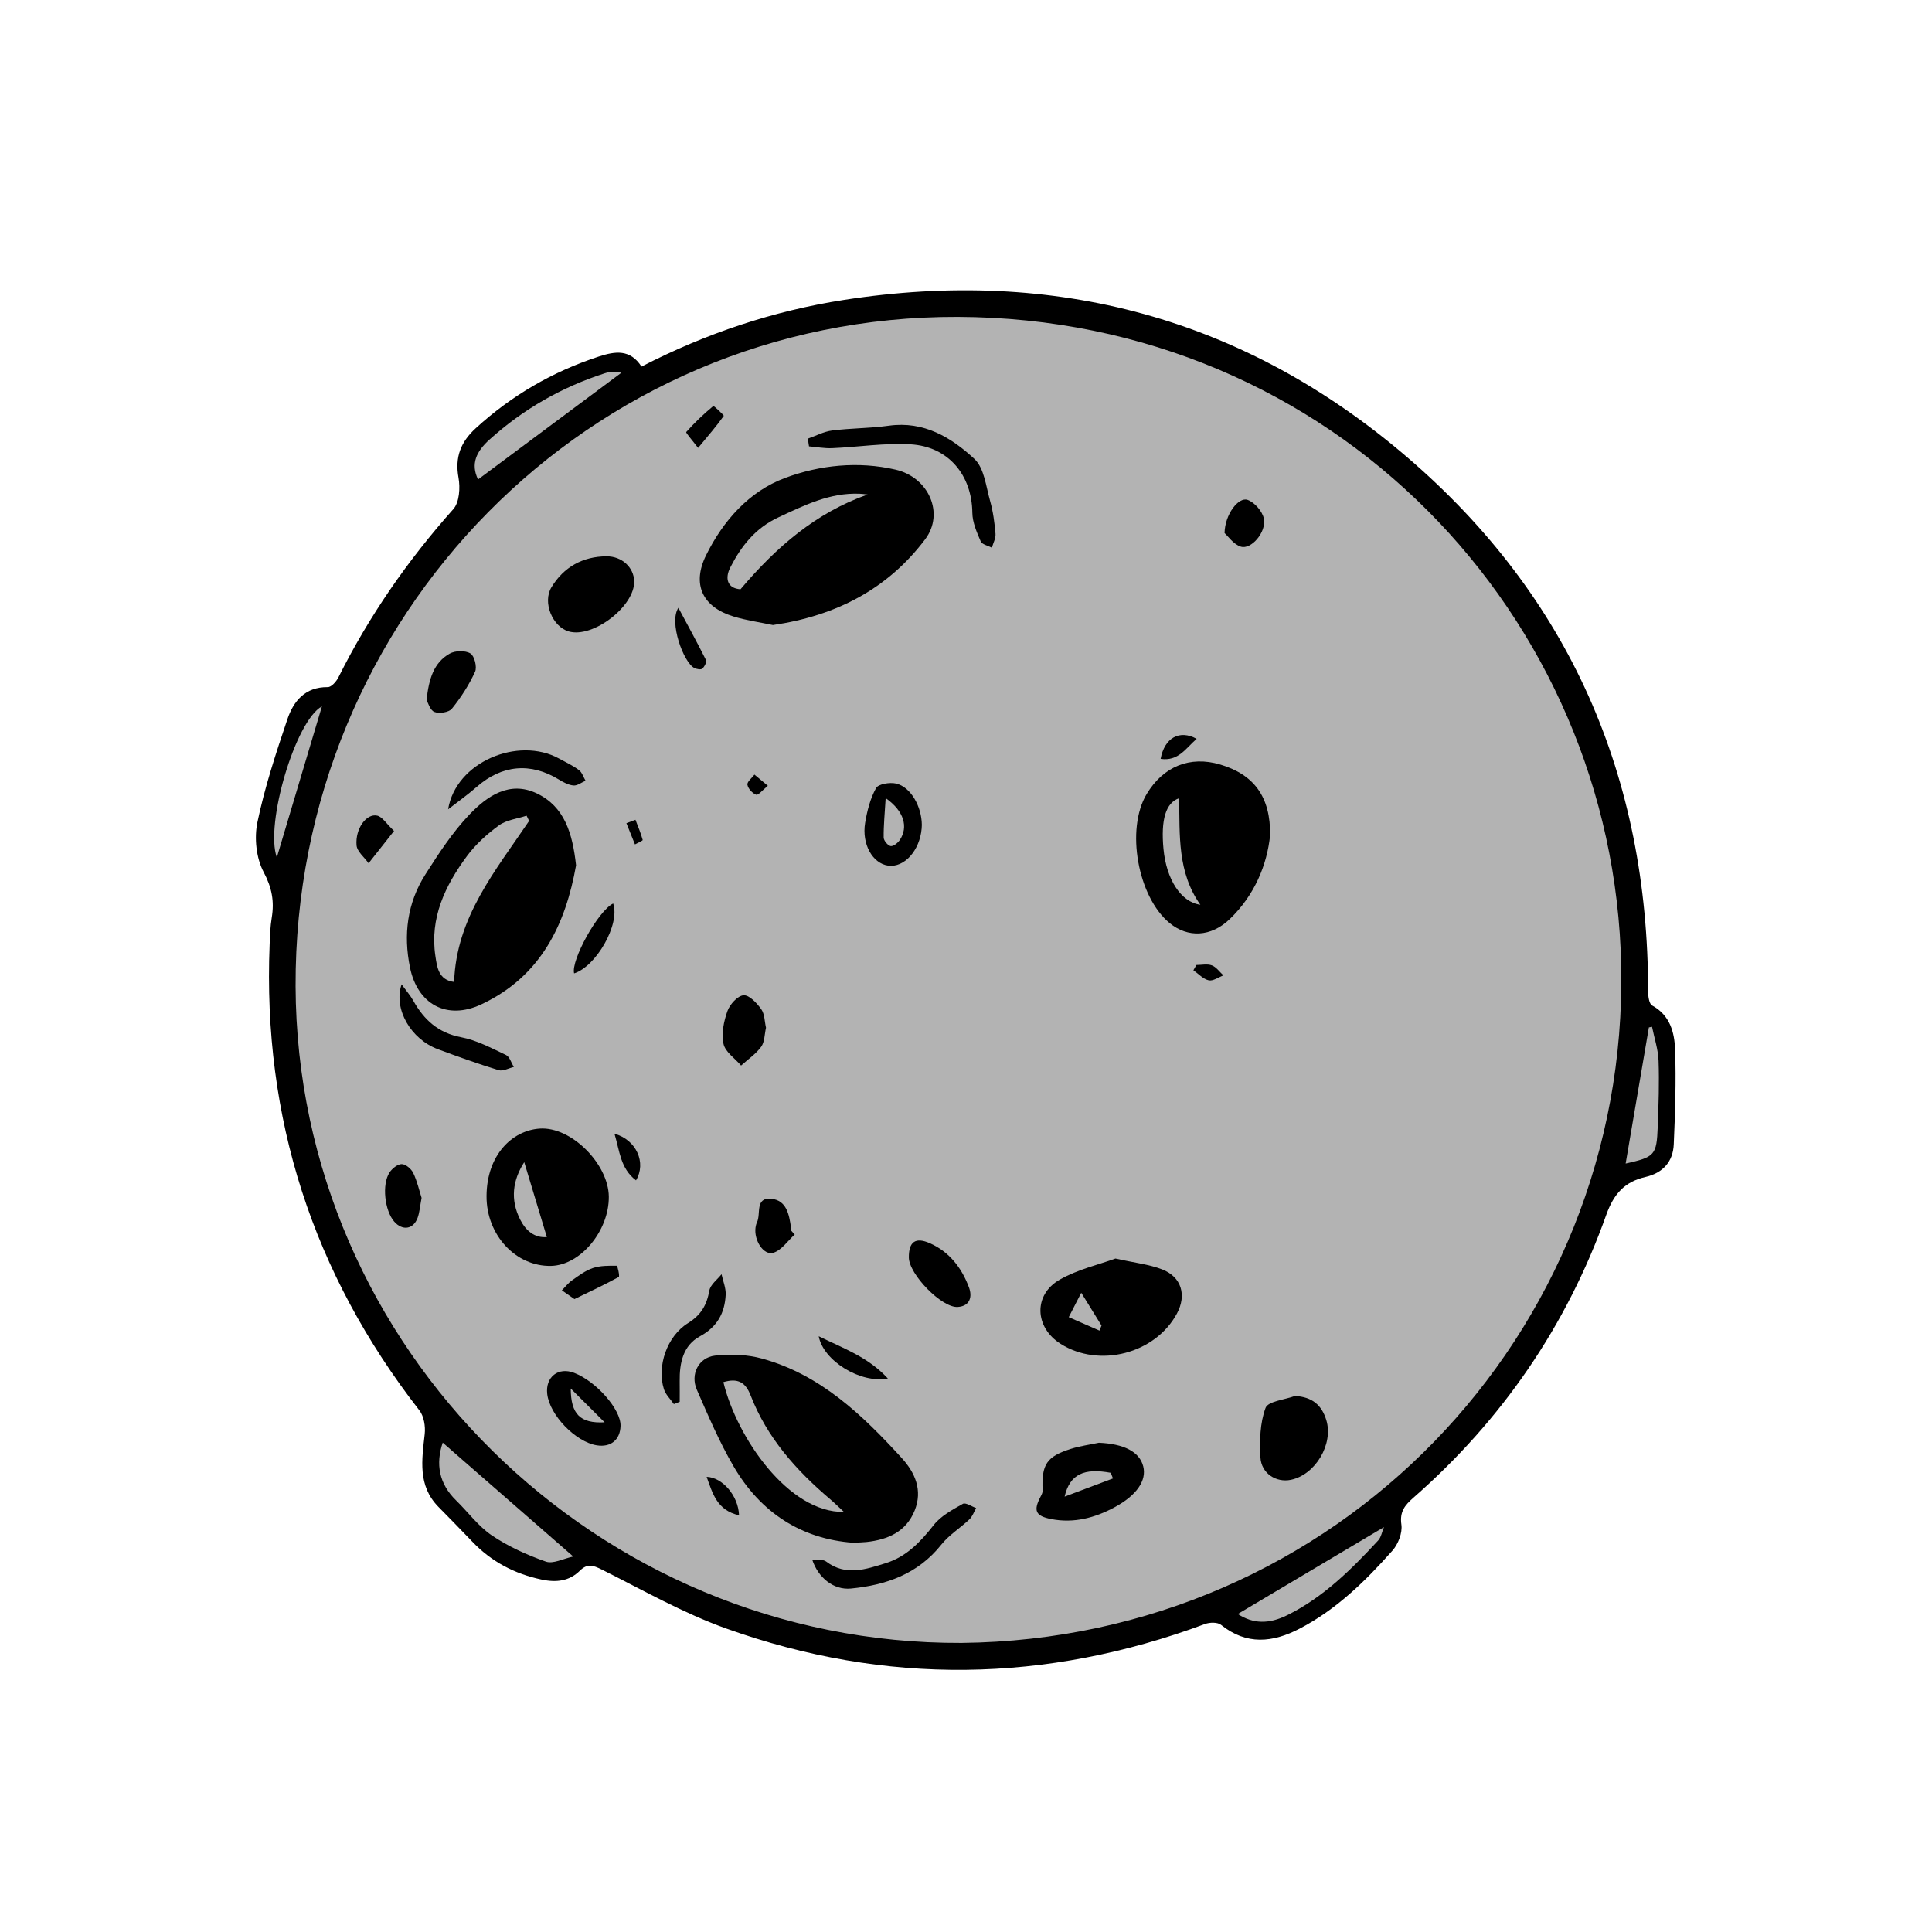 <?xml version="1.0" encoding="utf-8"?>
<!-- Generator: Adobe Illustrator 25.2.1, SVG Export Plug-In . SVG Version: 6.00 Build 0)  -->
<svg version="1.1" id="Layer_1" xmlns="http://www.w3.org/2000/svg" xmlns:xlink="http://www.w3.org/1999/xlink" x="0px" y="0px"
	 viewBox="0 0 5000 5000" style="enable-background:new 0 0 5000 5000;" xml:space="preserve">
<style type="text/css">
	.st0{fill:#B3B3B3;}
</style>
<g>
	<path class="st0" d="M1077.48,2367.54l-293.37-82.7c-72.97-20.57-115.84-97.1-95.27-170.07l55.94-198.44
		c20.57-72.97,97.1-115.84,170.07-95.27l293.37,82.7c72.97,20.57,115.84,97.1,95.27,170.07l-55.94,198.44
		C1226.98,2345.24,1150.45,2388.11,1077.48,2367.54z"/>
	<path class="st0" d="M1406.3,1546.98l-158.81-247.05c-42.65-66.34-23.26-155.52,43.08-198.17l196.35-126.23
		c66.34-42.65,155.52-23.26,198.17,43.08l158.81,247.05c42.65,66.34,23.26,155.52-43.08,198.17l-196.35,126.23
		C1538.13,1632.71,1448.95,1613.32,1406.3,1546.98z"/>
	<path class="st0" d="M4166.12,3056.04l-304.74-6.27c-75.8-1.56-136.54-64.85-134.98-140.65l4.24-206.13
		c1.56-75.8,64.85-136.54,140.65-134.98l304.74,6.27c75.8,1.56,136.54,64.85,134.98,140.65l-4.24,206.13
		C4305.21,2996.86,4241.92,3057.6,4166.12,3056.04z"/>
	<path class="st0" d="M3393.32,3641.86l168.77,253.81c41.98,63.13,24.67,149.13-38.46,191.1l-171.69,114.16
		c-63.13,41.98-149.13,24.67-191.1-38.46l-168.77-253.81c-41.98-63.13-24.67-149.13,38.46-191.1l171.69-114.16
		C3265.35,3561.43,3351.34,3578.73,3393.32,3641.86z"/>
	<path class="st0" d="M1717.28,3816.03l-222.66,208.15c-55.38,51.77-143.05,48.82-194.83-6.56L1159,3867.01
		c-51.77-55.38-48.82-143.05,6.56-194.83l222.66-208.15c55.38-51.77,143.05-48.82,194.83,6.56l140.8,150.61
		C1775.61,3676.58,1772.66,3764.26,1717.28,3816.03z"/>
	<circle class="st0" cx="2480.8" cy="2541.8" r="1734.88"/>
	<g>
		<path d="M1660.19,948.73c166.94-85.93,340.98-144.12,523.99-172.56c546.87-84.99,1037.37,46.95,1456.97,406.55
			c421.3,361.06,624.15,828.07,624.14,1383.09c0,12.52,2.56,32.1,10.45,36.39c46.39,25.25,57.8,69.77,59.38,114.19
			c2.9,81.63,0.07,163.59-3.47,245.28c-1.95,45.01-28.31,73.98-73.12,84.31c-53.68,12.37-81.98,43.09-101.59,98.16
			c-102.08,286.82-269.71,530.87-498.89,731.8c-22.19,19.46-36.13,36.04-31.27,69.8c3.05,21.21-8.29,50.49-23.17,67.27
			c-69.9,78.81-145.05,152.44-240.02,201.83c-69.65,36.22-137.37,43.44-203.62-9.78c-8.87-7.12-29.09-6.72-41.24-2.21
			c-411.87,152.94-826.04,159.51-1239.45,11.69c-111.36-39.82-215.77-99.53-322.09-152.66c-22.37-11.18-37.23-15.96-56.42,3
			c-27.7,27.37-61.13,31.02-98.93,23.04c-70.39-14.86-130.47-46.48-180-98.66c-28.75-30.29-58.25-59.87-87.43-89.75
			c-53.67-54.97-42.59-121.22-35.24-188.09c2.19-19.93-1.93-46.08-13.69-61.19c-276.13-355-405.81-756.59-387.65-1205.91
			c0.94-23.18,1.67-46.57,5.44-69.37c7-42.3,0.48-77.77-20.96-118.1c-19.24-36.19-24.6-88.16-16.08-128.99
			c18.83-90.25,47.88-178.68,77.47-266.26c15.92-47.12,45.96-84.08,104.76-83.35c9.18,0.11,22.02-14.46,27.35-25.14
			c79.27-158.87,179.38-302.98,297.47-435.61c15.68-17.62,18.07-55.2,13.37-81.14c-9.7-53.52,5.85-92.68,44.74-128.21
			c92.84-84.81,198.59-146.17,318.03-185.32C1592.39,908.73,1630.99,903.41,1660.19,948.73z M2488.38,4251.86
			c968.38-10.16,1725.95-796.14,1707.23-1751.58c-17.77-906.81-746.15-1677.09-1717.26-1680.18
			c-952.69-3.04-1716.81,774.07-1713.37,1732.24C768.35,3488.95,1545.88,4255.71,2488.38,4251.86z M1145.79,3733.54
			c-18.55,54.8-10.06,105.99,34.73,149.66c30.96,30.19,57.34,66.8,92.52,90.52c42.6,28.72,91.02,50.6,139.64,67.7
			c18.92,6.66,45.27-7.79,70.91-13.19C1365.69,3925.38,1256.61,3830.22,1145.79,3733.54z M1237.19,1240.84
			c124.1-92.4,247.42-184.22,370.75-276.04c-15.39-4.49-29.61-3.03-42.91,1.26c-111.65,36.07-211.12,92.96-298.48,171.83
			C1232.82,1168.34,1217.56,1200.46,1237.19,1240.84z M3203.39,4177.02c39.16,25.3,79.66,27.05,128.41,2.86
			c93.08-46.19,165.39-118.04,234.8-193.05c7.8-8.43,9.85-22.19,15.06-34.68C3452.88,4028.71,3328.65,4102.56,3203.39,4177.02z
			 M4275.43,2657.27c-2.71,0.55-5.43,1.1-8.14,1.65c-19.99,117.13-39.98,234.26-60.13,352.34c75.38-16.9,80.17-21.51,83.01-94.77
			c2.21-57.04,4.17-114.25,2.16-171.25C4291.28,2715.76,4281.35,2686.59,4275.43,2657.27z M716.44,2218.97
			c38.92-130.36,77.73-260.33,116.73-390.93C764.52,1864.93,685.45,2133.58,716.44,2218.97z"/>
		<path d="M2000.32,1617.57c-33.45-7.1-68.77-11.93-102.4-22.26c-80.04-24.56-107.8-83.04-70.61-158.35
			c44.25-89.61,111.6-165.37,204.13-199.92c89.97-33.59,189.57-44,286.42-21.58c85.62,19.82,126.85,113.06,76.69,179.83
			C2297.11,1524.97,2162.54,1593.95,2000.32,1617.57z M2245.5,1279.72c-6.88-0.66-13.74-1.64-20.63-1.94
			c-77.03-3.31-142.64,29.63-210.26,61.05c-60.16,27.95-96.5,74.79-124.62,129.7c-14.25,27.82-8.29,54.17,26.43,56.45
			C2009.32,1415.45,2111.02,1327.28,2245.5,1279.72z"/>
		<path d="M2207.38,3992.58c-133.08-9.82-238.71-77.55-308.64-197.28c-36.96-63.28-65.97-131.45-95.39-198.8
			c-17.28-39.56,4.32-83.15,46.98-88.14c40.09-4.69,83.61-2.91,122.37,7.8c150.59,41.62,258.94,145.58,360.68,256.85
			c34.81,38.08,54.98,83.65,33.83,136.1c-22.25,55.18-69.37,75.56-124.78,81.59C2233.24,3991.71,2223.94,3991.73,2207.38,3992.58z
			 M1872.11,3576.95c34.64,143.76,169.06,338.45,311.99,335.85c-13.31-12.33-23.97-22.97-35.43-32.69
			c-88.11-74.7-163.64-159.41-206.03-268.65C1929.49,3577.58,1910.02,3565.79,1872.11,3576.95z"/>
		<path d="M1490.83,2239.43c-26.82,151.04-89.55,286.91-245.32,359.89c-88.53,41.48-164.86,0.24-184.42-95.3
			c-17.47-85.34-7.19-167.19,39.72-240.88c34.56-54.28,70.27-109.42,114.5-155.52c45.17-47.08,103.05-87.87,173.59-54.46
			C1460.76,2087.21,1481.56,2155.81,1490.83,2239.43z M1369.35,2124.46c-2.2-4.49-4.41-8.98-6.61-13.47
			c-24.12,7.98-51.94,10.89-71.53,25.12c-30.88,22.43-60.51,49.31-83.07,79.91c-56.08,76.05-96.16,159.39-81.36,258.03
			c4.29,28.59,7.9,62.15,48.47,67.21C1180.79,2373.64,1282.97,2252.66,1369.35,2124.46z"/>
		<path d="M3286.95,2162.3c-7.77,74.65-39.29,153.91-104.56,216.47c-48.42,46.41-108.54,48.61-155.38,10.17
			c-82.66-67.83-113.93-243.02-59.58-333.76c42.98-71.77,112.28-99.72,190.14-76.69C3244.65,2004.25,3288.69,2061.73,3286.95,2162.3
			z M3051.59,2065.8c-34.81,11.71-47.56,55.84-40.55,130.97c7.38,79.09,45.07,137.82,95.47,144.74
			C3046.77,2257.42,3053.37,2160.98,3051.59,2065.8z"/>
		<path d="M1575.6,3096.85c0.8,88.49-73.36,177.51-149.35,179.27c-90.67,2.11-167.57-79.3-167.09-180.63
			c0.51-106.28,66.05-169.89,137.66-174.73C1478.99,2915.21,1574.84,3013.06,1575.6,3096.85z M1356.73,3007.67
			c-29.89,46.47-36.97,96.9-10.14,149.3c14.63,28.58,37.21,47.33,68.64,44.52C1395.57,3136.35,1376.29,3072.48,1356.73,3007.67z"/>
		<path d="M2886.81,3257.08c49.6,11.11,86.99,14.97,120.77,28.1c50.29,19.55,63.83,66.77,38.29,114.25
			c-55.94,103.99-201.15,141.75-301.22,78.33c-67.11-42.53-70.91-126.8-1.96-166.09
			C2789.41,3285.05,2844.24,3272.67,2886.81,3257.08z M2845.46,3443.61c1.75-4.38,3.5-8.77,5.26-13.15
			c-15.05-24.33-30.11-48.67-52.45-84.78c-12.86,25.09-22.6,44.1-32.35,63.12C2792.43,3420.4,2818.94,3432,2845.46,3443.61z"/>
		<path d="M2843.88,3733.83c65.15,2.87,105.29,23.33,114.83,61.22c9.21,36.59-17.07,74.81-73.68,105.43
			c-51.4,27.8-105.86,42.29-164.45,30.86c-40.98-8-46.68-21.67-27.53-58.1c2.55-4.85,5.52-10.5,5.29-15.65
			c-3.1-67.63,9.96-88.1,73.81-108.14C2795.41,3742.16,2819.94,3738.92,2843.88,3733.83z M2880.38,3826.21
			c-1.92-4.87-3.84-9.74-5.77-14.6c-68.55-12.66-105.83,2.97-119.41,61.62C2801.48,3855.85,2840.93,3841.03,2880.38,3826.21z"/>
		<path d="M1641.27,1503.91c2.02,64.79-106.48,148.27-169.31,130.27c-41.96-12.02-68.57-75.22-44.8-114.4
			c31.82-52.46,81.1-79.74,142.45-80.05C1610.2,1439.52,1640.18,1468.91,1641.27,1503.91z"/>
		<path d="M3351.32,3612.78c44.53,2.38,69.22,23.42,81.1,62.25c19.02,62.18-27.97,141.48-91.57,154.73
			c-38.05,7.92-76.72-16.44-78.89-58.27c-2.22-42.73-1.23-88.77,13.3-127.8C3281.7,3626.35,3324.84,3622.67,3351.32,3612.78z"/>
		<path d="M2090.65,1135.28c20.89-7.29,41.3-18.39,62.77-21.11c48.81-6.17,98.48-5.73,147.17-12.48
			c90.3-12.52,160.97,30.21,221.05,85.88c25.48,23.61,30.06,71.22,40.75,108.89c7.78,27.44,11.5,56.34,13.98,84.85
			c1.01,11.65-6.03,24-9.41,36.03c-9.97-5.27-25.4-8.2-28.87-16.27c-10.14-23.58-21.42-49.14-21.69-74.04
			c-1.07-97.14-61.57-171.46-160.07-177.15c-67.15-3.87-135.09,7.05-202.74,9.98c-19.86,0.86-39.92-2.98-59.89-4.67
			C2092.69,1148.56,2091.67,1141.92,2090.65,1135.28z"/>
		<path d="M2101.9,4036.07c13.34,1.62,28.08-1.02,36.16,5.11c50.88,38.66,103,20.09,154.07,4.29
			c53.59-16.58,90.17-55.14,124.37-98.75c18.56-23.66,48.37-39.5,75.39-54.85c7.09-4.03,22.7,6.93,34.39,11
			c-5.68,9.83-9.51,21.61-17.39,29.13c-23.65,22.53-52.77,40.31-72.78,65.49c-60.38,75.99-142.67,104.73-233.98,113.62
			C2157.45,4115.45,2117.41,4083.33,2101.9,4036.07z"/>
		<path d="M1605.97,3690.09c-0.89,36.19-25.31,56.21-61.49,50.41c-54.86-8.81-121.84-78.06-128.24-132.58
			c-5.2-44.31,28.51-70.86,69.73-54.93C1543.42,3575.19,1607.01,3647.84,1605.97,3690.09z M1477.02,3593.54
			c0.42,66.41,24.23,90.65,87.72,87.45C1535.51,3651.84,1506.26,3622.69,1477.02,3593.54z"/>
		<path d="M2385.7,2134.91c-0.13,3.08-0.2,6.18-0.47,9.25c-4.95,57.33-45.14,101.84-86.71,96.07
			c-40.04-5.56-68.71-55.27-59.57-110.61c5.12-30.98,13.27-63.03,28.27-90.04c5.95-10.72,35.65-15.54,51.91-11.76
			C2356.85,2036.58,2385.28,2086.95,2385.7,2134.91z M2292.11,2065.51c-2.36,39.57-5.56,70.82-5.17,102.02
			c0.1,7.93,10.71,20.84,18.08,22.09c6.99,1.19,18.68-8.17,23.79-15.88C2351.08,2140.11,2339.87,2099.13,2292.11,2065.51z"/>
		<path d="M1159.74,2094.51c19.99-122.7,180.99-189.2,286.7-131.57c17.56,9.57,35.92,18.19,51.85,30.02
			c8.07,5.99,11.55,18.17,17.11,27.55c-10.41,4.46-21.17,13.17-31.13,12.33c-13.02-1.1-26.3-8.29-37.91-15.39
			c-73.33-44.87-147.57-38.02-212.59,18.97C1210.21,2057.07,1184.48,2075.23,1159.74,2094.51z"/>
		<path d="M2352.06,3254.15c-0.16-40.49,17.01-53.18,54.28-36.77c50.76,22.35,82.54,63.97,101.31,114.35
			c8.79,23.59,3.43,48.31-28.77,50.67C2437.6,3385.43,2352.23,3297.72,2352.06,3254.15z"/>
		<path d="M1743.92,3633.81c-8.8-12.84-21.3-24.53-25.76-38.73c-18.51-58.96,7.52-136.79,62.4-170.85
			c33.91-21.05,48.56-46.95,55.23-84.28c2.76-15.47,20.56-28.25,31.52-42.26c3.84,17.74,11.62,35.67,10.75,53.18
			c-2.34,47.23-21.87,83.18-66.81,107.62c-43.53,23.67-52.88,69.09-52.22,116.05c0.25,17.76,0.04,35.52,0.04,53.28
			C1754.02,3629.82,1748.97,3631.82,1743.92,3633.81z"/>
		<path d="M1039.35,2547.47c11.85,16.39,22.6,28.58,30.36,42.45c27.73,49.54,64.42,83.16,123.8,94.42
			c40.17,7.62,78.26,28.14,115.87,45.87c9.57,4.51,13.77,20.38,20.44,31.04c-13.24,3.08-28.19,11.72-39.44,8.28
			c-52.95-16.2-105.17-34.94-157.12-54.23C1063.56,2689.42,1017.72,2611.74,1039.35,2547.47z"/>
		<path d="M1982.42,2659.76c-4.03,17.46-3.47,36.94-12.56,49.32c-13.78,18.76-34.28,32.59-51.92,48.52
			c-15.94-18.55-40.97-35.13-45.54-56.16c-5.79-26.61,0.75-58.38,10.26-84.96c6.19-17.3,26.44-39.69,41.69-40.73
			c14.72-1,34.4,20.11,45.71,35.94C1979.03,2624.25,1978.65,2643.48,1982.42,2659.76z"/>
		<path d="M1103.99,1811.79c5.88-55.58,18.97-97.11,59.8-120.21c14.25-8.06,40.38-8.56,53.72-0.42
			c10.41,6.35,17.58,35.12,11.95,47.4c-15.61,34.04-36.44,66.46-60.03,95.62c-7.72,9.54-32.78,13.34-45.27,8.29
			C1112.72,1837.83,1107.54,1817.72,1103.99,1811.79z"/>
		<path d="M1091.07,3100.08c-4.05,21.28-5.06,37.01-10.17,51.28c-10.88,30.37-39.46,34.55-60.73,10.05
			c-24.55-28.28-32.37-95.95-12.1-126.98c6.74-10.31,20.96-21.81,31.66-21.72c10.29,0.09,24.74,12.42,29.78,22.99
			C1079.87,3057.43,1085.16,3081.57,1091.07,3100.08z"/>
		<path d="M2056.71,3194.94c-18.13,16.36-33.83,40.44-55.01,47.09c-25.45,7.99-51.01-32.12-46.36-65.54
			c0.63-4.51,1.82-9.16,3.8-13.24c10.61-21.9-6.02-65.37,37.67-60.73c38.62,4.1,45.43,40.44,50.16,73.32
			c0.44,3.03,0.49,6.11,0.72,9.17C2050.69,3188.33,2053.7,3191.64,2056.71,3194.94z"/>
		<path d="M3169.15,1379.51c0.93-48.56,36.17-94.23,59.79-85.77c18.07,6.47,38.31,29.77,41.98,48.62
			c6.78,34.8-33.02,80.77-59.63,72.34C3192.14,1408.64,3177.86,1387.22,3169.15,1379.51z"/>
		<path d="M1586.88,2338.2c18.64,54.13-44.3,162.97-101.07,180.88C1477.03,2486.02,1547.38,2357.81,1586.88,2338.2z"/>
		<path d="M1019.78,2150.54c-25.43,32.25-45.64,57.89-65.86,83.54c-10.91-15.45-29.88-30.26-31.19-46.49
			c-3.5-43.48,25.86-83.07,53.48-76.71C989.56,2113.96,999.61,2131.41,1019.78,2150.54z"/>
		<path d="M2118.84,3458.24c65.46,32.17,127.44,53.47,179.01,109.33C2227.09,3581.27,2130.61,3521.77,2118.84,3458.24z"/>
		<path d="M1755.66,1572.98c24.04,44.9,48.62,89.52,71.35,135.07c2.5,5-3.77,17.38-9.46,22.4c-3.68,3.25-14.7,1.32-20.68-1.72
			C1768.82,1714.47,1730.6,1609.83,1755.66,1572.98z"/>
		<path d="M1486.65,3362.04c-11.55-8.04-22.06-15.36-32.58-22.68c8.67-8.69,16.32-18.81,26.22-25.74
			c17.13-11.99,34.52-25.35,53.91-31.87c19.3-6.49,41.2-6.16,61.94-6.03c2.02,0.01,8.17,27.44,5.23,29.06
			C1564.95,3324.77,1527.19,3342.33,1486.65,3362.04z"/>
		<path d="M1806.66,1159.19c-15.9-21.03-32.41-39.13-30.66-41.11c21.41-24.25,45.12-46.59,70.01-67.29
			c1.27-1.05,28.18,24.02,27.1,25.54C1854.62,1102.42,1833.59,1126.71,1806.66,1159.19z"/>
		<path d="M1590.25,2934.03c56.8,15.81,83.03,75.2,55.75,120.74C1605.44,3024.01,1603.89,2979.17,1590.25,2934.03z"/>
		<path d="M1912.65,3921.56c-57.38-13.04-68.36-56.73-83.88-99.51C1869.65,3823.4,1910.85,3870.84,1912.65,3921.56z"/>
		<path d="M3003.69,1963.94c9.97-54.22,48.73-76.34,93.23-51.79C3068.79,1936.47,3049.68,1970.81,3003.69,1963.94z"/>
		<path d="M3096.28,2497.37c13.48,0,28.3-3.51,40.05,0.99c11.58,4.43,20.05,16.98,29.88,25.97c-12.8,4.71-26.89,15.19-38.06,12.68
			c-14.44-3.25-26.55-16.88-39.66-26.04C3091.09,2506.44,3093.68,2501.9,3096.28,2497.37z"/>
		<path d="M1644.56,2121.6c6.58,17.32,13.85,34.45,18.74,52.24c0.51,1.85-13.03,7.57-20.05,11.49c-7.38-18.3-14.75-36.6-22.13-54.9
			C1628.93,2127.49,1636.74,2124.54,1644.56,2121.6z"/>
		<path d="M1987.2,2033.6c-13.7,11-24.89,25.09-30.18,23.14c-9.89-3.64-21.03-15.8-22.72-25.91c-1.26-7.49,11.61-17.35,18.18-26.16
			C1962.19,2012.76,1971.9,2020.86,1987.2,2033.6z"/>
	</g>
</g>
</svg>

